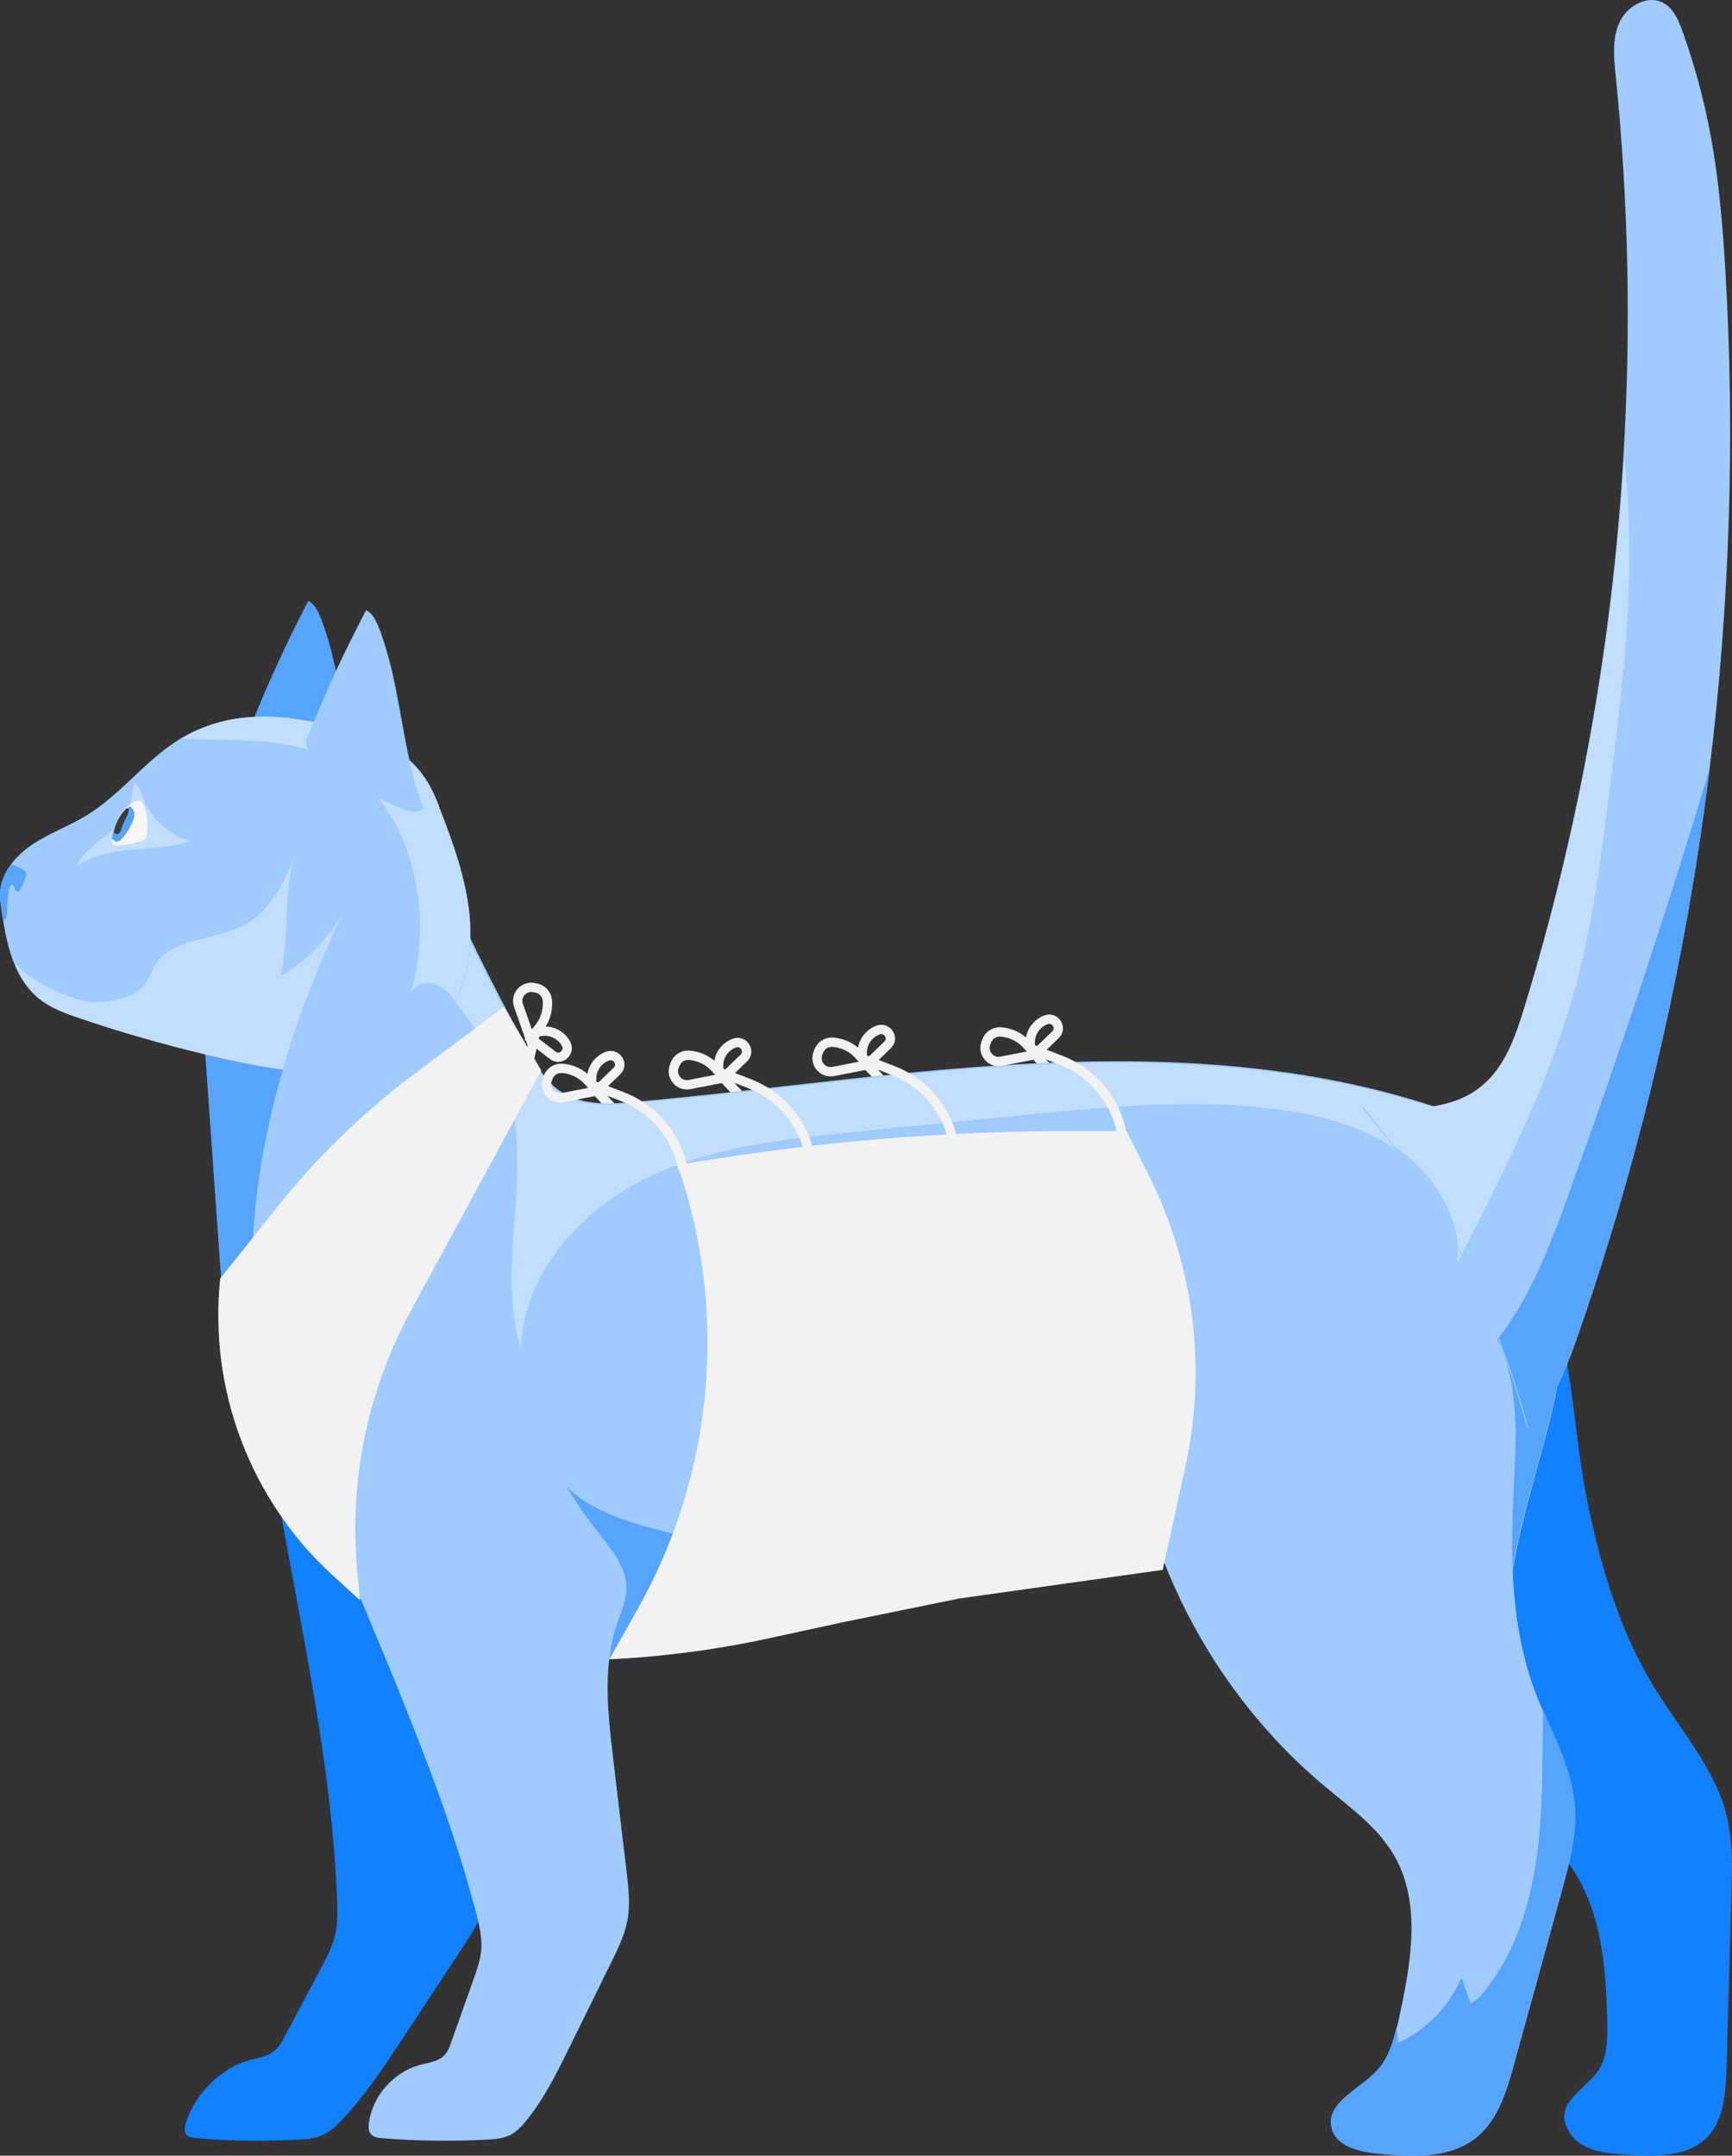 <?xml version="1.0" encoding="UTF-8"?> <svg xmlns="http://www.w3.org/2000/svg" width="928" height="1155" viewBox="0 0 928 1155" fill="none"><rect x="0" y="0" width="928" height="1155" fill="#333333" stroke="none"/><path d="M554.5 565L562.5 573.5" stroke="#F2F2F2" stroke-width="5"></path><path d="M464.5 570.5L472.5 579" stroke="#F2F2F2" stroke-width="5"></path><path d="M319.5 584.5L327.5 593" stroke="#F2F2F2" stroke-width="5"></path><path d="M387.5 577.5L395.5 586" stroke="#F2F2F2" stroke-width="5"></path><path d="M927.772 1012.66C926.887 1043.71 926.011 1074.75 925.193 1105.78C924.75 1120.45 923.932 1136.13 914.367 1145.51C902.984 1156.78 882.728 1155.64 864.291 1153.88C853.85 1152.87 844.092 1149.86 839.502 1139.84C833.401 1126.56 849.26 1119.57 856.179 1109.68C861.519 1102.01 861.394 1091.05 861.086 1080.6C860.201 1053.34 858.315 1023.18 840.513 998.315V998.248C839.377 996.678 838.184 995.099 836.923 993.597C824.279 978.17 806.66 967.462 790.243 956.07C776.781 946.691 763.752 936.493 751.3 925.535C721.922 899.852 695.623 870.193 674.357 838.463C660.269 817.442 648.375 795.467 639.32 772.991C637.617 768.831 636.048 764.681 634.538 760.521C630.323 748.619 626.801 736.601 626.108 724.891C624.472 695.993 641.582 672.506 666.495 662.115L666.687 662.058C670.835 660.353 675.175 658.976 679.707 658.023C711.539 651.224 749.664 662.116 782.257 682.396C784.075 683.522 786.346 684.283 788.925 684.716C798.423 686.613 812.01 685.227 821.575 686.864C827.359 687.807 831.698 689.945 832.709 694.606C833.026 695.925 833.276 697.254 833.594 698.506L833.719 699.199C836.298 710.976 838.184 721.367 839.753 730.871C844.285 759.076 845.478 778.971 849.885 801.38C853.215 817.875 857.054 834.563 862.472 850.991C868.448 869.567 876.309 887.825 887.068 905.264C899.77 925.785 916.513 945.237 923.557 967.086C928.522 982.513 928.215 997.747 927.772 1012.66Z" fill="#1380FF"></path><path d="M297.964 826.359C298.088 828.619 297.897 830.878 297.331 833.272C295.767 839.992 291.748 846.28 288.486 852.634C282.846 863.566 279.21 874.939 276.697 886.505C273.627 900.522 272.246 914.79 270.989 928.75C270.298 936.355 269.607 944.027 268.917 951.631C267.67 965.649 266.346 979.599 265.099 993.616C264.216 1003.23 263.276 1012.98 259.573 1022.47C258.576 1025.04 257.377 1027.55 256.063 1030.07C253.434 1034.98 250.297 1039.75 247.218 1044.41C236.436 1060.81 225.644 1077.15 214.862 1093.56C205.327 1108.01 195.667 1122.6 183.753 1135.23C180.558 1138.63 177.105 1141.96 173.085 1143.85C168.951 1145.79 164.625 1146.17 160.423 1146.36C141.669 1147.42 123.165 1147.17 105.044 1145.54C102.972 1145.41 100.842 1145.1 99.71 1143.53C98.454 1141.7 99.087 1138.94 99.902 1136.49C105.044 1121.21 118.905 1107.76 133.707 1103.8C138.532 1102.49 143.799 1101.92 147.693 1098.21C149.823 1096.2 151.262 1093.62 152.585 1091.05C158.984 1079.04 165.373 1067.03 171.771 1054.96C174.591 1049.69 177.421 1044.28 179.052 1038.69C181.057 1031.52 180.932 1024.42 180.616 1017.5C178.927 976.647 173.22 937.047 166.38 897.888C163.867 883.304 161.171 868.719 158.476 854.202C155.905 840.184 153.276 826.234 150.696 812.149C150.322 810.14 149.948 808.063 149.573 806.054C148.259 806.621 138.849 759.983 139.165 740.87C139.223 739.178 139.664 737.851 140.537 736.852C143.76 732.862 152.365 733.227 161.373 733.592C169.565 733.919 178.083 734.246 183.186 731.314C190.026 727.42 197.365 725.468 204.578 723.584C219.313 719.815 234.987 716.354 247.343 721.892C258.883 726.978 264.907 738.544 269.425 751.177H269.483C271.622 757.089 273.435 763.185 275.315 768.972C278.951 779.971 283.412 790.46 288.735 800.459C292.937 808.381 297.829 816.803 297.964 826.359Z" fill="#1380FF"></path><path d="M835.831 730.149C835.571 733.682 835.196 737.282 834.628 740.815L834.445 741.829V741.887C829.718 770.227 816.819 804.05 810.274 842.545V842.613C809.186 848.433 800.638 845.248 791.589 842.063C784.36 839.514 776.823 836.966 772.52 839.012C764.338 842.922 755.087 843.684 746.019 843.868C721.983 844.254 698.062 840.904 674.083 838.192C660.616 836.676 647.149 835.286 633.614 834.91C630.091 834.785 626.568 834.784 623.045 834.852C570.12 835.103 518.004 849.177 466.649 862.864C420.52 875.172 373.574 887.228 326.117 888.811C317.241 889.12 308.366 889.062 299.433 888.55C292.011 888.116 284.58 887.353 277.216 886.214C247.201 881.735 217.803 871.32 193.131 854.601C177.402 844.003 163.618 830.75 152.856 814.784C152.163 813.703 151.469 812.632 150.776 811.56C147.696 806.705 144.866 801.656 142.411 796.482C131.524 774.136 125.979 749.396 122.649 724.155V723.962C120.444 707.938 119.183 691.721 117.99 675.756C115.41 639.973 112.705 599.827 110.125 563.987L110 562.597C130.513 544.295 151.662 527.827 173.311 511.987C189.926 499.864 206.791 488.126 224.041 476.263C228.007 473.483 232.031 470.77 236.054 468C241.349 479.989 246.884 491.919 252.544 503.783V503.841C262.305 524.034 272.624 543.919 283.511 563.543C287.92 571.371 292.569 579.45 300.001 584.557C311.263 592.385 326.184 591.622 339.834 590.425C412.781 583.862 485.343 572.819 558.473 569.537C629.148 566.381 701.017 570.676 768.111 592.762H768.236C770.624 593.524 772.895 594.345 775.282 595.165C781.203 597.24 787.238 599.518 791.897 603.679C796.681 607.974 799.704 613.843 802.602 619.586C803.67 621.729 804.738 623.814 805.807 625.957C813.614 641.614 821.228 657.763 826.888 674.24C829.093 680.794 831.047 687.358 832.491 693.99C832.808 695.312 833.059 696.644 833.376 697.899L833.501 698.594C835.513 709.077 836.399 719.55 835.831 730.149Z" fill="#9FCBFF"></path><path d="M915.969 412.048L915.911 412.182C903.275 514.923 879.821 616.422 845.876 714.251C843.981 719.73 842.039 725.277 839.769 730.689C838.26 734.589 836.567 738.431 834.682 742.148V742.206C830.528 750.584 825.499 758.327 818.96 765C814.623 748.697 809.344 732.644 803.247 716.966C798.91 705.94 794.131 695.116 788.977 684.533C787.092 680.633 785.072 676.733 783.062 672.833C782.437 671.629 781.745 670.368 781.053 669.174C771.052 650.415 759.676 632.349 747.04 615.218C741.636 607.793 735.914 600.551 730 593.502C742.636 594.629 756.031 595.515 768.417 593.435H768.542C777.716 591.866 786.332 588.716 793.564 582.736C806.074 572.471 811.671 556.225 816.45 540.798C845.808 444.982 863.724 345.689 869.763 245.644C873.975 177.273 872.59 108.593 865.676 40.404C864.666 30.899 863.723 20.826 867.628 12.14C871.59 3.387 882.398 -2.969 890.947 1.432C896.544 4.331 899.313 10.754 901.448 16.734C907.987 34.867 913.017 53.501 916.536 72.519C920.873 95.804 922.892 119.484 924.335 143.087C929.739 232.75 926.912 322.904 915.969 412.048Z" fill="#9FCBFF"></path><path d="M133.009 394.119C133.172 396.868 135.358 399.005 137.438 400.793C151.621 413.015 167.865 422.799 185.254 429.619C188.826 431.018 193.506 432.058 196 429.104C183.752 397.607 184.109 362.213 171.707 330.773C170.33 327.276 168.529 323.564 165.149 322C153.691 343.996 143.311 366.575 134.087 389.611C133.509 391.058 132.922 392.564 133.009 394.119Z" fill="#56A4FF"></path><path d="M251.908 504.287V504.345C251.6 512.442 250.211 520.413 247.501 527.94C246.488 530.852 245.35 533.57 243.903 536.289C242.456 539.259 240.691 542.103 238.665 544.821C226.184 561.712 205.244 570.883 184.438 573.292C182.857 573.476 181.284 573.602 179.645 573.669C170.057 574.366 160.47 573.921 150.892 572.721C142.625 571.705 134.427 570.187 126.296 568.484L126.228 568.416C124.839 568.165 123.518 567.913 122.129 567.594C117.846 566.646 113.496 565.64 109.204 564.624C86.749 559.245 64.497 552.918 42.612 545.46C34.982 542.925 27.227 540.081 20.919 535.089C14.736 530.155 10.512 523.577 7.608 516.234L7.551 516.176C4.647 509.027 2.95 501.123 1.686 493.345L1.435 491.759C1.184 490.24 0.924 488.721 0.741 487.202C0.297 484.106 -0.147 481.011 0.046 477.973C0.423 472.468 2.631 467.409 5.969 463.046C6.788 461.846 7.801 460.705 8.814 459.631H8.872C11.524 456.787 14.553 454.252 17.765 452.163C26.783 446.281 37.066 442.556 46.267 436.984C64.806 425.665 78.117 407.004 96.655 395.811L97.157 395.492C105.037 390.819 113.805 387.53 122.823 385.692C126.99 384.869 131.215 384.366 135.44 384.173H135.497C146.03 383.544 156.631 384.685 167.096 386.707C169.305 387.085 171.504 387.588 173.78 388.033C177.687 388.981 181.603 390.055 185.442 391.07C187.4 391.641 189.29 392.202 191.181 392.773L192.821 393.286C197.682 394.805 202.534 396.449 207.009 398.723L208.967 399.796C212.69 401.818 216.095 404.353 219.181 407.197C223.724 411.309 227.573 416.175 230.467 421.554C232.675 425.665 234.383 429.97 235.955 434.265C242.89 452.298 249.516 470.63 251.474 489.804L251.658 491.575C251.976 495.812 252.101 500.049 251.908 504.287Z" fill="#9FCBFF"></path><path d="M13.088 471.764C12.314 473.393 11.53 475.088 10.756 476.774L10.042 477.655C9.069 478.22 8.225 476.898 7.898 475.835C7.57 474.839 6.538 473.584 5.695 474.274C3.353 479.466 4.325 485.424 3.422 491.056C3.293 491.87 2.906 492.933 1.993 493H1.735L1.477 491.429C1.219 489.925 0.951 488.422 0.762 486.918C0.306 483.853 -0.151 480.787 0.048 477.78C0.435 472.329 2.707 467.32 6.141 463C7.898 463.747 9.585 464.561 11.332 465.318L13.476 466.755C14.518 468.201 13.803 470.136 13.088 471.764Z" fill="#56A4FF"></path><path d="M41 464C45.941 453.174 59.305 448.139 66.021 438.228C69.858 432.57 71.249 425.714 71.84 419C74.661 421.291 75.627 424.978 76.949 428.288C81.18 438.878 90.678 447.422 102 450.798C92.009 453.976 81.318 454.268 70.854 455.268C60.38 456.277 49.58 458.172 41 464Z" fill="#C2DEFF"></path><path d="M63.153 438.631C61.455 441.881 60.519 445.47 60.142 449.08L60 451.006L60.204 452.241L61.973 452.971C66.784 453.214 71.523 451.882 76.141 450.588L77.839 449.683L78.388 448.301C79.456 443.019 79.121 437.532 77.422 432.366C76.903 430.829 75.917 429.078 74.239 429L72.276 429.477C71.299 429.973 70.344 430.527 69.499 431.169C66.794 433.105 64.668 435.752 63.153 438.631Z" fill="#F6F6F6"></path><path d="M70.983 440.53C69.633 443.433 67.944 446.28 65.79 448.871C64.781 450.053 63.297 451.349 61.751 450.914L60 449.372C60.072 448.502 60.206 447.699 60.402 446.895C60.876 444.237 61.752 441.637 63.101 439.234C64.245 437.126 65.79 435.149 67.614 433.541L69.499 432C70.571 432.615 71.384 433.608 71.724 434.714C72.394 436.634 71.724 438.677 70.983 440.53Z" fill="#56A4FF"></path><path d="M69 434.219C68.546 437.077 66.682 439.572 65.646 442.308C65.321 443.221 65.064 444.198 64.739 445.11C64.354 446.023 63.644 446.935 62.618 447L61 446.144C61.454 443.528 62.292 440.968 63.584 438.604C64.68 436.528 66.159 434.582 67.905 433L68.872 433.307L69 434.219Z" fill="#3C3C3B"></path><path d="M325.896 889C326.589 882.636 327.907 876.339 329.986 870.177C331.997 864.198 334.768 858.276 334.96 851.922C335.268 840.214 326.907 830.268 319.671 821.015C316.332 816.73 313.128 812.321 310.107 807.853C307.605 804.117 305.19 800.324 302.871 796.463C302.602 795.731 302.217 795.057 301.678 794.451C315.582 810.434 340.3 816.663 361.507 821.958C371.504 824.462 384.474 825.733 399.225 825.733C470.061 825.733 582.012 796.53 603.931 735.603C603.479 741.563 603.594 747.571 604.008 753.531C604.2 756.304 604.45 759.067 604.768 761.84C607.529 786.96 613.63 811.627 622.694 835.178C569.792 835.428 517.699 849.466 466.367 863.119C420.258 875.395 373.332 887.421 325.896 889ZM192.97 854.877C177.247 844.306 163.469 831.086 152.712 815.161C152.019 814.082 151.326 813.014 150.633 811.945C147.554 807.102 144.725 802.066 142.272 796.906C131.39 774.616 125.847 749.939 122.518 724.761V724.569C120.315 708.586 119.054 692.411 117.861 676.485C115.283 640.794 112.579 600.75 110 565C114.282 566.011 118.621 567.012 122.893 567.956C124.279 568.273 125.597 568.524 126.983 568.774L127.05 568.842C135.161 570.536 143.34 572.048 151.586 573.059C137.49 621.335 130.822 672.519 138.058 722.624C138.75 727.284 139.501 731.877 140.444 736.537C141.012 739.493 141.647 742.391 142.33 745.347C146.419 762.716 151.018 781.924 156.676 792.429C158.879 796.588 161.265 799.361 163.844 800.237C164.421 800.43 164.989 800.516 165.547 800.516C170.666 800.516 174.977 792.91 178.373 785.313C181.77 777.717 184.252 770.11 185.724 770.11C185.811 770.11 185.898 770.149 185.984 770.207C182.944 775.281 180.817 780.971 179.701 786.767C177.69 797.464 178.758 808.614 181.654 819.186C182.087 820.88 182.597 822.517 183.098 824.154C183.473 825.415 189.265 845.942 192.97 854.877ZM809.84 842.852C809.214 829.449 809.464 815.97 810.09 802.625C811.418 774.048 814.121 743.459 801.853 718.089L802.546 717.213C808.646 732.888 813.929 748.938 818.268 765.239C824.811 758.566 829.843 750.825 834 742.449C829.276 770.717 816.382 804.454 809.84 842.852Z" fill="#56A4FF"></path><path d="M818.76 765C814.41 748.688 809.115 732.627 803 716.941C810.185 707.548 816.175 697.344 821.412 686.64C823.37 682.728 825.193 678.701 826.958 674.674C831.877 663.334 836.227 651.675 840.393 640.085C867.698 564.75 892.92 488.722 916 412C903.327 514.794 879.803 616.345 845.756 714.225C843.856 719.707 841.908 725.256 839.631 730.671C838.117 734.573 836.42 738.418 834.529 742.137V742.194C830.363 750.577 825.318 758.323 818.76 765Z" fill="#56A4FF"></path><path d="M151.479 573C143.202 571.983 134.992 570.463 126.85 568.759L126.782 568.691C125.391 568.439 124.068 568.187 122.677 567.868C118.389 566.919 114.033 565.912 109.734 564.895C87.249 559.511 64.967 553.178 43.051 545.712C35.411 543.175 27.645 540.328 21.329 535.331C15.138 530.393 10.907 523.808 8 516.458C18.373 526.578 32.407 533.124 47.04 536.958L47.446 536.978C47.813 536.978 48.18 536.978 48.557 536.978C59.799 536.978 72.433 535.186 78.614 525.89C80.517 523.033 81.599 519.702 83.415 516.787C92.407 502.398 113.608 504.102 128.878 496.743C143.801 489.558 152.339 473.832 157.873 457.989C151.624 478.78 155.14 501.827 150.417 523.014C164.287 514.551 176.041 503.173 184 488.667C180.272 496.52 176.611 504.557 173.134 512.73C164.866 532.039 157.477 552.229 151.479 573ZM157.873 457.989C158.269 456.653 158.713 455.317 159.206 454C158.781 455.327 158.337 456.663 157.873 457.989Z" fill="#C2DEFF"></path><path d="M336.01 1029.74C334.544 1036.98 331.245 1043.71 328.013 1050.39C320.405 1065.81 312.845 1081.24 305.237 1096.67C298.57 1110.26 291.787 1124.05 282.267 1135.88C279.734 1139.09 276.872 1142.18 273.194 1144C269.457 1145.83 265.139 1146.15 260.947 1146.4C242.237 1147.4 223.449 1147.15 204.74 1145.64C202.643 1145.46 200.363 1145.21 198.965 1143.69C197.316 1141.99 197.374 1139.34 197.694 1137.08C199.79 1122.72 211.086 1110.07 225.235 1106.29C229.864 1105.1 235.065 1104.53 238.297 1101.01C240.015 1099.18 240.898 1096.72 241.723 1094.27C244.265 1087.22 246.798 1080.1 249.282 1073C250.796 1068.77 252.32 1064.55 253.785 1060.33C255.561 1055.37 257.337 1050.26 257.842 1044.98C258.288 1039.94 257.463 1034.9 256.318 1029.87C255.939 1028.23 255.561 1026.66 255.115 1025.02C247.118 994.422 236.715 964.582 225.235 935.126C216.986 913.72 208.223 892.498 199.412 871.352C197.063 865.748 194.773 860.143 192.425 854.539C188.688 845.603 182.846 825.074 182.468 823.812C181.963 822.175 181.449 820.539 181.012 818.844C178.091 808.271 177.014 797.12 179.043 786.422C181.449 774.02 188.495 762.118 199.412 755.638C205.497 751.921 212.474 750.101 219.461 748.329C233.542 744.747 248.768 741.531 262.412 746.702C265.071 747.703 267.546 749.023 269.894 750.535C283.733 759.48 291.787 776.283 300.288 791.083C303.52 796.687 306.945 802.156 310.565 807.51C313.612 811.978 316.844 816.388 320.211 820.673C327.509 829.927 335.942 839.874 335.631 851.583C335.437 857.938 332.642 863.86 330.614 869.84C328.518 876.003 327.189 882.3 326.49 888.665C324.335 905.969 326.364 923.975 328.46 941.539C329.285 948.337 330.042 955.145 330.866 961.943C331.187 964.774 331.565 967.673 331.885 970.504C333.157 981.202 334.418 991.842 335.69 1002.61C336.767 1011.61 337.844 1020.81 336.01 1029.74Z" fill="#9FCBFF"></path><path d="M840.63 998.365V998.432C839.492 1003.4 838.104 1008.37 836.784 1013.28C828.272 1044.17 819.771 1075.13 811.201 1106.02C809.688 1111.5 808.107 1117.09 806.093 1122.44C802.69 1131.44 798.092 1139.67 790.651 1145.54C776.414 1156.73 756.432 1155.66 738.407 1153.9C728.199 1152.89 715.659 1149.88 713.519 1139.87C710.685 1126.65 728.267 1119.67 737.588 1109.86C743.699 1103.44 746.417 1094.82 748.49 1086.14C748.933 1084.38 749.309 1082.62 749.694 1080.91C755.931 1051.91 761.791 1019.82 746.976 994.15C738.099 978.8 723.1 968.234 709.48 956.84C703.436 951.749 697.634 946.466 692.024 940.923C661.901 911.167 638.334 874.858 623.085 835.354C614.005 811.815 607.893 787.16 605.127 762.052C604.809 759.281 604.558 756.519 604.366 753.748C603.739 744.682 603.797 735.501 605.503 726.571C611.296 696.18 636.637 671.708 666.316 662.45C669.343 661.449 672.427 660.631 675.579 659.996C709.172 653.269 744.711 664.086 772.375 684.286C782.968 692.023 792.733 701.213 799.48 712.54C800.608 714.426 801.62 716.37 802.565 718.324C814.855 743.681 812.146 774.255 810.816 802.817C810.189 816.155 809.939 829.628 810.565 843.024V843.091C811.327 859.884 813.534 876.494 818.007 892.546C819.26 897.194 820.773 901.794 822.479 906.317C823.8 909.839 825.255 913.304 826.759 916.768C833.95 933.436 842.394 949.796 843.782 967.849C844.601 978.108 843.02 988.299 840.63 998.365Z" fill="#9FCBFF"></path><path d="M756.747 1155C750.549 1155 744.292 1154.48 738.238 1153.89C728.014 1152.88 715.452 1149.85 713.309 1139.81C713.106 1138.86 713 1137.93 713 1137.03C712.971 1125.54 728.757 1118.84 737.418 1109.71C743.539 1103.27 746.262 1094.62 748.338 1085.91C748.724 1088.75 748.975 1091.72 748.975 1094.62C764.124 1087.74 776.617 1074.93 783.057 1059.53C784.699 1064.13 786.282 1068.74 787.923 1073.35C791.081 1071.9 793.475 1069.25 795.619 1066.54C818.153 1038.39 824.535 1000.64 825.984 964.599C826.611 948.438 826.428 932.219 826.737 916C833.939 932.721 842.397 949.133 843.788 967.245C843.932 969.098 844 970.942 844 972.786C844.01 981.205 842.6 989.575 840.63 997.858V997.926C839.491 1002.91 838.101 1007.9 836.778 1012.82C828.253 1043.81 819.737 1074.87 811.153 1105.86C809.638 1111.35 808.054 1116.96 806.036 1122.33C802.628 1131.36 798.023 1139.62 790.569 1145.5C781.088 1152.96 769.057 1155 756.747 1155Z" fill="#56A4FF"></path><path d="M279.235 723C264.794 676.98 287.554 624.862 270.472 579.715C264.919 565.157 255.597 552.403 246.333 539.784C245.571 538.785 244.819 537.719 244 536.711C245.446 534.012 246.584 531.314 247.596 528.423C250.305 520.951 251.693 513.038 252.001 505C261.776 525.091 272.111 544.874 283.014 564.398C287.429 572.186 292.085 580.225 299.527 585.305C307.046 590.5 316.195 591.893 325.507 591.893C330.163 591.893 334.858 591.547 339.418 591.144C412.471 584.613 485.139 573.627 558.375 570.362C571.64 569.776 584.953 569.449 598.266 569.449C655.972 569.449 713.716 575.615 768.318 593.468C762.862 594.38 757.213 594.716 751.515 594.716C744.247 594.716 736.911 594.169 729.806 593.535C735.734 600.565 741.47 607.787 746.888 615.191C728.543 602.889 706.361 597.232 684.362 594.351C668.957 592.334 653.465 591.537 637.945 591.537C608.012 591.537 577.964 594.515 548.166 597.492C518.735 600.373 489.294 603.33 459.862 606.279C420.598 610.168 380.321 614.374 345.029 631.959C309.736 649.543 279.929 683.693 279.235 723ZM780.985 676.538C781.178 674.022 781.178 671.516 780.985 668.999C781.679 670.19 782.373 671.448 783 672.649C782.306 673.964 781.612 675.213 780.985 676.538Z" fill="#C2DEFF"></path><path d="M783.244 672C782.617 670.797 781.922 669.536 781.227 668.342C779.78 647.83 766.966 628.695 750.061 616.422C749.115 615.739 748.111 615.045 747.098 614.41C741.675 606.989 735.934 599.75 730 592.704C737.111 593.34 744.454 593.888 751.73 593.888C757.433 593.888 763.087 593.552 768.548 592.637H768.674C777.879 591.068 786.525 587.921 793.781 581.943C806.335 571.682 811.95 555.444 816.746 540.024C846.205 444.249 864.181 345 870.241 245C871.437 255.704 872.2 266.407 872.634 277.159C874.593 326.75 868.349 376.283 862.106 425.557C857.687 460.103 853.335 494.716 844.246 528.319C835.166 562.057 821.541 594.216 806.334 625.739C798.895 641.285 791.069 656.638 783.244 672Z" fill="#C2DEFF"></path><path d="M243.924 536C241.219 532.524 238.13 529.308 234.107 527.667C232.663 527.068 231.046 526.769 229.439 526.769C225.32 526.769 221.22 528.729 219.949 532.592C225.233 514.786 226.427 495.156 223.414 476.53C218.313 445.091 201.385 416.559 172.502 404.441C148.971 394.525 122.668 397.18 97 395.79L97.501 395.471C105.363 390.807 114.112 387.524 123.111 385.69C127.268 384.869 131.484 384.367 135.699 384.174H135.757C137.73 384.058 139.703 384 141.666 384C150.222 384 158.797 385.062 167.286 386.703C169.49 387.08 171.684 387.582 173.955 388.026C177.853 388.973 181.761 390.044 185.591 391.058C187.545 391.628 189.431 392.188 191.317 392.758L192.954 393.269C197.804 394.785 202.645 396.427 207.111 398.696L209.065 399.768C212.78 401.786 216.177 404.316 219.257 407.154C223.79 411.258 227.63 416.115 230.517 421.483C232.721 425.587 234.424 429.884 235.993 434.171C242.913 452.169 249.525 470.467 251.478 489.604L251.661 491.371C251.873 494.21 251.998 497.049 251.998 499.897C252.008 501.278 251.979 502.668 251.911 504.059V504.117C251.604 512.199 250.218 520.155 247.513 527.667C246.503 530.573 245.367 533.287 243.924 536Z" fill="#C2DEFF"></path><path d="M179.782 359.993C175.555 369.216 171.472 378.515 167.602 387.921C166.716 389.952 165.926 391.984 165.089 393.986C164.511 395.382 163.914 396.923 164.01 398.444C164.203 401.197 166.389 403.296 168.43 405.067C176.239 411.72 184.615 417.612 193.474 422.705C199.896 426.411 206.597 429.665 213.472 432.457C214.406 432.861 215.301 433.247 216.254 433.612C219.865 435.018 224.535 436.058 227 433.112C223.871 425.044 221.531 416.765 219.615 408.35C215.099 388.518 212.846 368.012 207.088 348.517C205.846 344.165 204.431 339.881 202.736 335.665C201.35 332.228 199.54 328.54 196.15 327C190.431 337.869 184.991 348.873 179.782 359.993Z" fill="#9FCBFF"></path><path d="M363 624.019L390.571 619.836C451.285 610.625 512.607 606 574.016 606H603.537L615.377 629.458C639.714 677.676 646.698 732.805 635.155 785.569L623 841.127L513.71 856.51L452.328 869.035L411.568 877.876C383.572 883.948 355.117 887.669 326.5 889V889L341.55 862.308C382.53 789.627 390.341 702.851 363 624.019V624.019Z" fill="#F2F2F2"></path><path d="M601 607V607C597.578 589.27 585.267 574.551 568.42 568.051L553.435 562.268C552.57 561.934 552 561.103 552 560.176V558.469C552 553.082 555.406 548.251 560.464 546.397V546.397C565.355 544.603 569.326 550.729 565.578 554.346L553.5 566L555 565M555 565L536.411 568.598C530.913 569.662 526.334 564.357 528.191 559.073L528.599 557.91C529.721 554.716 532.843 552.667 536.22 552.909V552.909C541.536 553.288 546.504 555.694 550.097 559.63L555 565Z" stroke="#F2F2F2" stroke-width="5"></path><path d="M511 612.5V612.5C507.578 594.77 495.267 580.051 478.42 573.551L463.435 567.768C462.57 567.434 462 566.603 462 565.676V563.969C462 558.582 465.406 553.751 470.464 551.897V551.897C475.355 550.103 479.326 556.229 475.578 559.846L463.5 571.5L465 570.5M465 570.5L446.411 574.098C440.913 575.162 436.334 569.857 438.191 564.573L438.599 563.41C439.721 560.216 442.843 558.167 446.22 558.409V558.409C451.536 558.788 456.504 561.194 460.097 565.13L465 570.5Z" stroke="#F2F2F2" stroke-width="5"></path><path d="M366 626.5V626.5C362.578 608.77 350.267 594.051 333.42 587.551L318.435 581.768C317.57 581.434 317 580.603 317 579.676V577.969C317 572.582 320.406 567.751 325.464 565.897V565.897C330.355 564.103 334.326 570.229 330.578 573.846L318.5 585.5L320 584.5M320 584.5L301.411 588.098C295.913 589.162 291.334 583.857 293.191 578.573L293.599 577.41C294.721 574.216 297.843 572.167 301.22 572.409V572.409C306.536 572.788 311.504 575.194 315.097 579.13L320 584.5Z" stroke="#F2F2F2" stroke-width="5"></path><path d="M249.251 608.182V608.182C266.291 602.207 279.052 587.877 283.022 570.261L286.552 554.592C286.756 553.688 287.496 553.002 288.413 552.867L290.101 552.617C295.431 551.83 300.707 554.494 303.281 559.227V559.227C305.769 563.802 300.29 568.627 296.164 565.447L282.87 555.202L284.079 556.539M284.079 556.539L277.803 538.676C275.947 533.392 280.526 528.087 286.025 529.152L287.235 529.386C290.559 530.029 293.041 532.818 293.296 536.194V536.194C293.697 541.509 292.043 546.774 288.674 550.905L284.079 556.539Z" stroke="#F2F2F2" stroke-width="5"></path><path d="M434 619.5V619.5C430.578 601.77 418.267 587.051 401.42 580.551L386.435 574.768C385.57 574.434 385 573.603 385 572.676V570.969C385 565.582 388.406 560.751 393.464 558.897V558.897C398.355 557.103 402.326 563.229 398.578 566.846L386.5 578.5L388 577.5M388 577.5L369.411 581.098C363.913 582.162 359.334 576.857 361.191 571.573L361.599 570.41C362.721 567.216 365.843 565.167 369.22 565.409V565.409C374.536 565.788 379.504 568.194 383.097 572.13L388 577.5Z" stroke="#F2F2F2" stroke-width="5"></path><path d="M118 685.001L148.433 646.838C170.055 619.724 195.062 595.493 222.843 574.735L270 539.5L290 573.5L219.86 702.862C196.496 745.953 186.652 795.082 191.611 843.848L193 857.502L178.59 844.363C134.206 803.896 111.713 744.733 118 685.001V685.001Z" fill="#F2F2F2"></path></svg> 